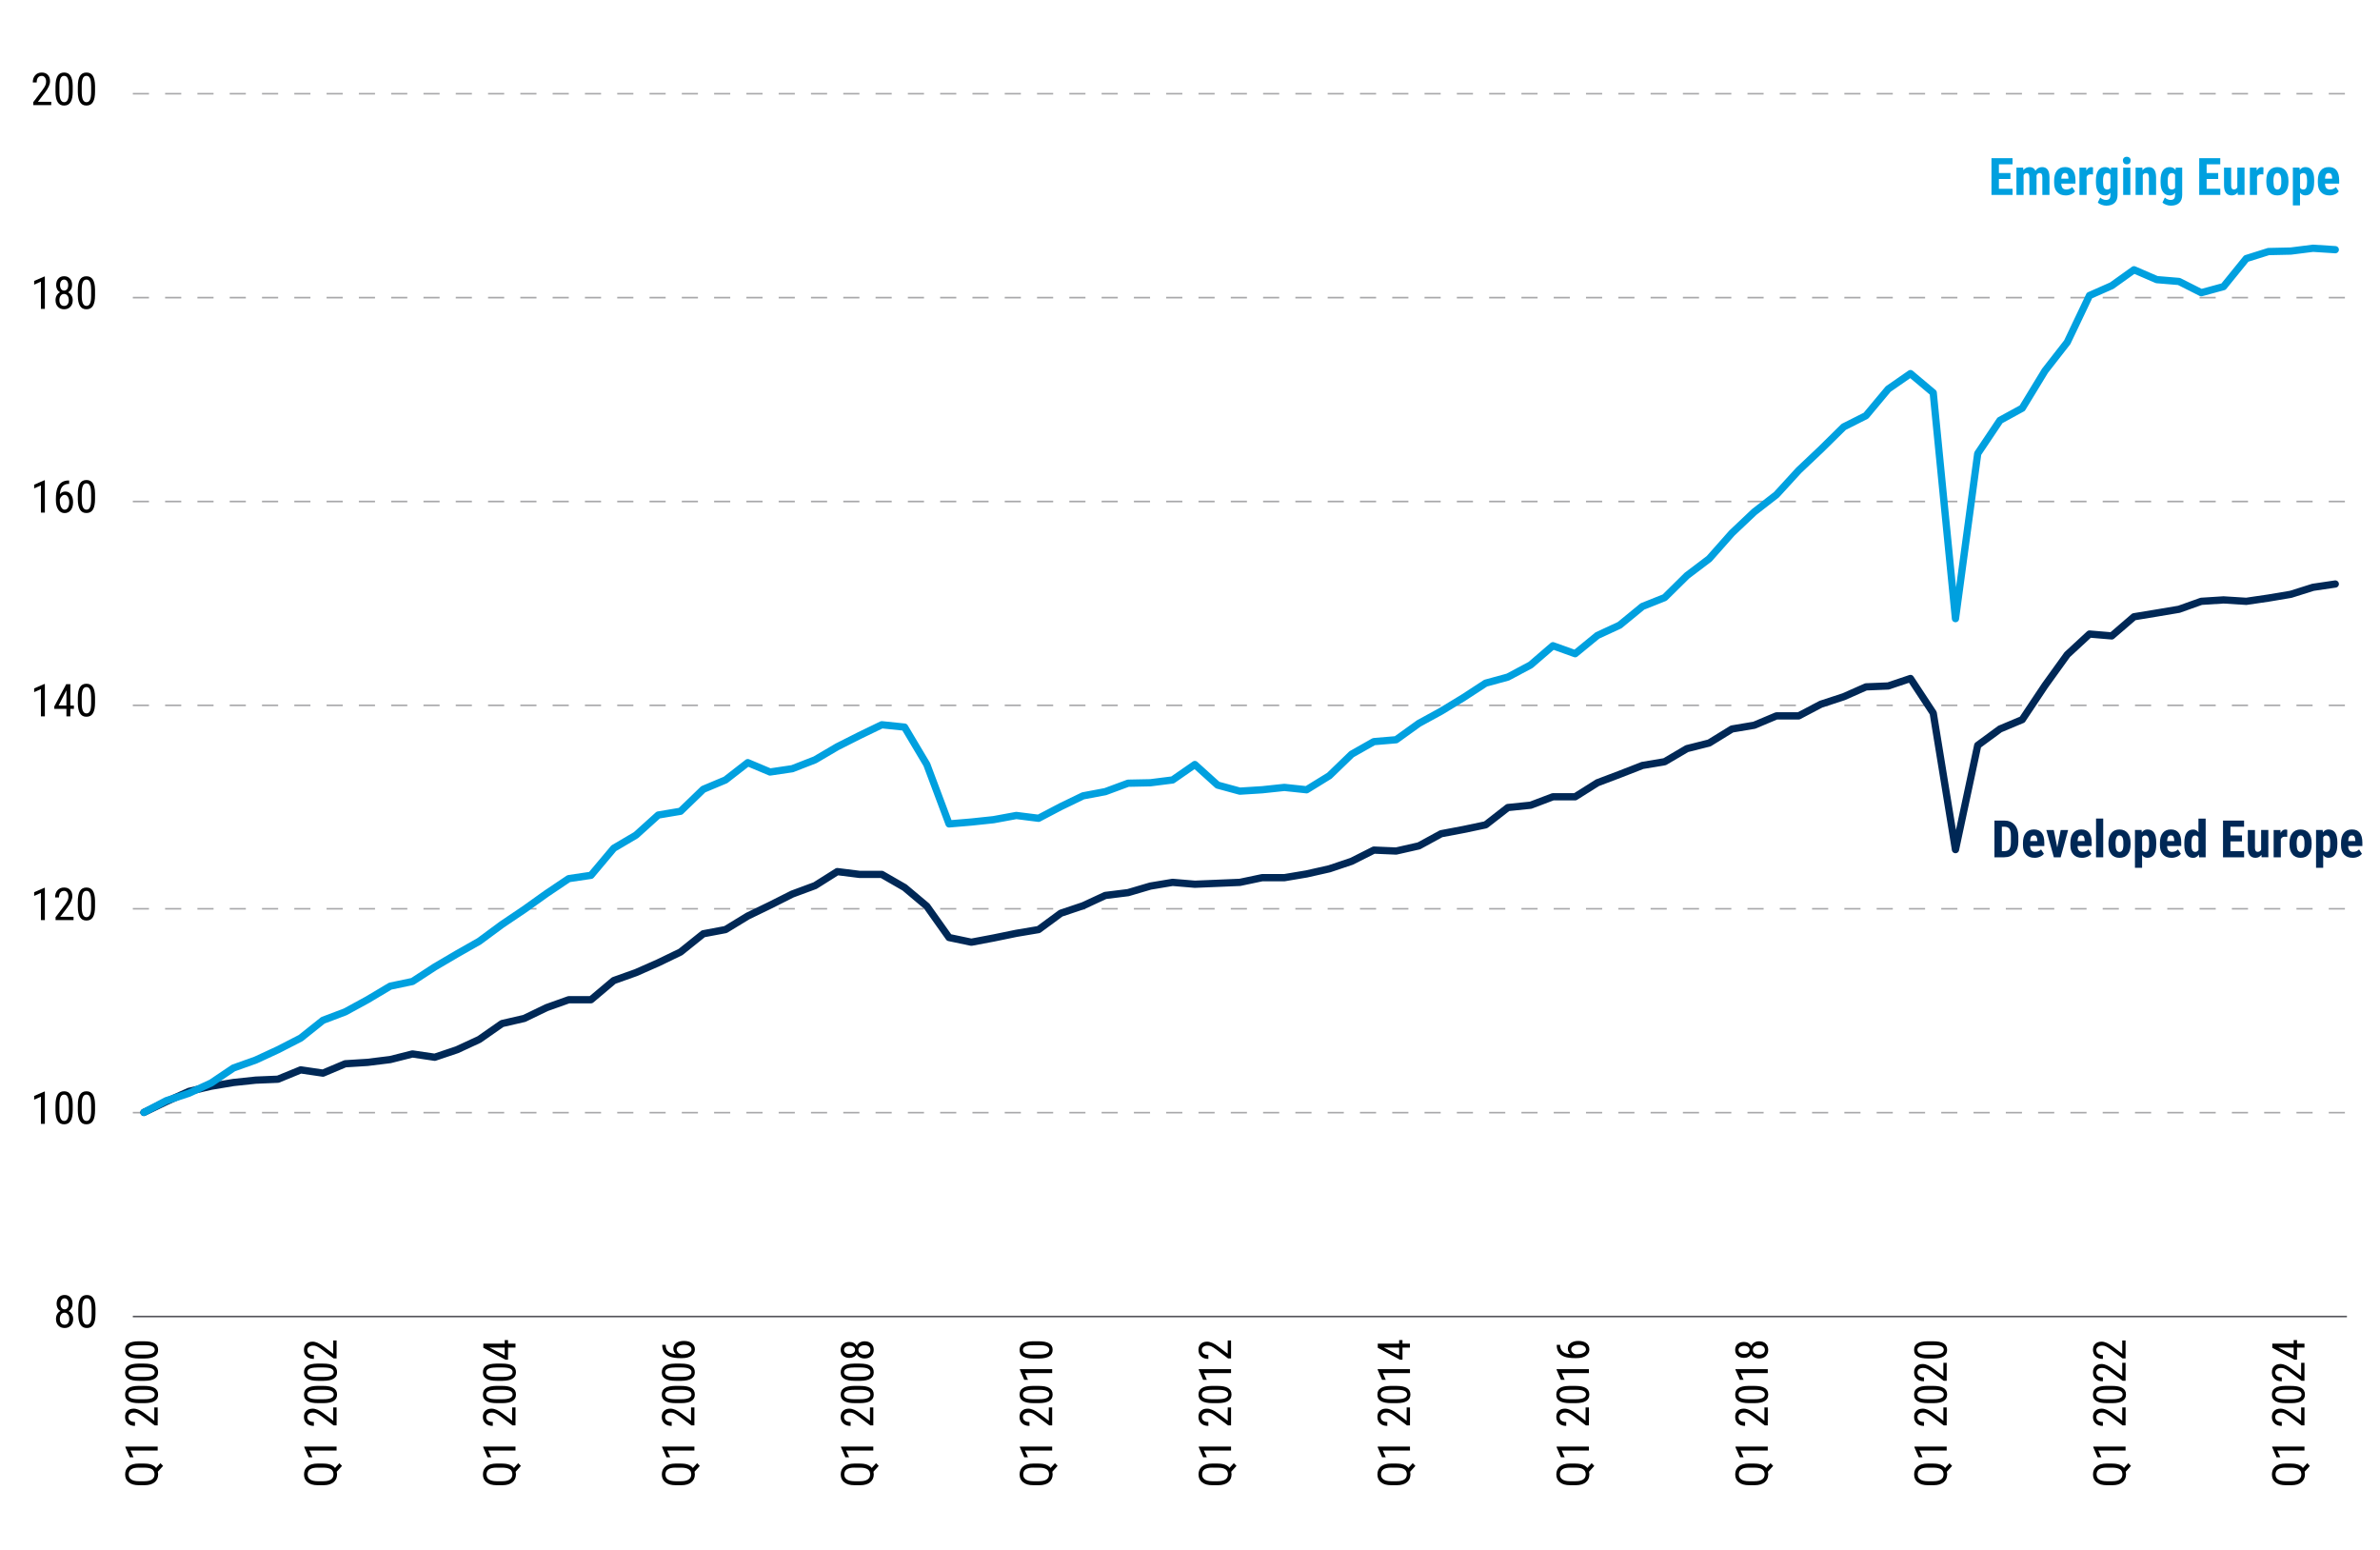 <?xml version="1.0" encoding="UTF-8"?>
<svg id="Layer_1" data-name="Layer 1" xmlns="http://www.w3.org/2000/svg" viewBox="0 0 737 480">
  <defs>
    <style>
      .cls-1 {
        fill: #00a0df;
      }

      .cls-2 {
        stroke: #00a0df;
      }

      .cls-2, .cls-3 {
        stroke-linecap: round;
        stroke-width: 2.25px;
      }

      .cls-2, .cls-3, .cls-4, .cls-5 {
        fill: none;
        stroke-linejoin: round;
      }

      .cls-3 {
        stroke: #002856;
      }

      .cls-4 {
        stroke: #a8a8aa;
        stroke-dasharray: 5 5;
      }

      .cls-4, .cls-5 {
        stroke-width: .5px;
      }

      .cls-6 {
        fill: #002856;
      }

      .cls-5 {
        stroke: #54555a;
      }
    </style>
  </defs>
  <g>
    <path class="cls-4" d="M41.13,344.51h685.63M41.13,281.39h685.63M41.13,218.4h685.63M41.13,155.28h685.63M41.13,92.15h685.63M41.13,29.02h685.63"/>
    <line class="cls-5" x1="41.13" y1="407.64" x2="726.76" y2="407.64"/>
    <polyline class="cls-3" points="44.57 344.44 51.46 341.11 58.51 337.93 65.4 336.33 72.29 335.18 79.18 334.45 86.07 334.16 93.12 331.27 100.01 332.28 106.9 329.38 113.79 328.95 120.84 328.08 127.73 326.34 134.62 327.36 141.51 325.04 148.4 321.85 155.45 316.93 162.34 315.34 169.23 312.01 176.12 309.55 183.01 309.55 190.06 303.61 196.95 301.15 203.84 298.11 210.73 294.78 217.78 289.13 224.67 287.83 231.56 283.63 238.45 280.3 245.34 276.83 252.39 274.22 259.28 269.88 266.17 270.74 273.06 270.74 280.11 274.8 287 280.59 293.89 290.29 300.78 291.74 307.67 290.44 314.72 288.99 321.61 287.83 328.5 282.76 335.39 280.45 342.28 277.26 349.33 276.39 356.22 274.36 363.11 273.21 370 273.79 377.05 273.5 383.94 273.21 390.83 271.76 397.72 271.76 404.61 270.6 411.66 269.01 418.55 266.69 425.44 263.22 432.33 263.51 439.38 261.91 446.27 258.15 453.16 256.85 460.05 255.4 466.94 250.04 473.99 249.32 480.88 246.71 487.77 246.71 494.66 242.37 501.55 239.76 508.6 237.01 515.49 235.85 522.38 231.8 529.27 230.06 536.32 225.72 543.21 224.56 550.1 221.66 556.99 221.66 563.88 218.04 570.93 215.73 577.82 212.68 584.71 212.4 591.6 210.08 598.65 220.79 605.54 263.07 612.43 230.78 619.32 225.72 626.21 222.82 633.26 212.25 640.15 202.69 647.04 196.32 653.93 196.9 660.82 190.97 667.87 189.81 674.76 188.65 681.65 186.19 688.54 185.75 695.59 186.19 702.48 185.18 709.37 184.02 716.26 181.85 723.15 180.83"/>
    <polyline class="cls-2" points="44.57 344.44 51.46 340.82 58.51 338.51 65.4 335.32 72.29 330.69 79.18 328.23 86.07 325.04 93.12 321.42 100.01 315.92 106.9 313.31 113.79 309.55 120.84 305.35 127.73 303.9 134.62 299.41 141.51 295.36 148.4 291.45 155.45 286.24 162.34 281.6 169.23 276.68 176.12 272.05 183.01 271.03 190.06 262.64 196.95 258.58 203.84 252.36 210.73 251.2 217.78 244.39 224.67 241.5 231.56 236.14 238.45 239.04 245.34 238.02 252.39 235.27 259.28 231.22 266.17 227.74 273.06 224.41 280.11 225.14 287 236.72 293.89 255.11 300.78 254.53 307.67 253.8 314.72 252.5 321.61 253.37 328.5 249.75 335.39 246.42 342.28 245.12 349.33 242.51 356.22 242.37 363.11 241.5 370 236.72 377.05 243.09 383.94 244.97 390.83 244.54 397.72 243.81 404.61 244.54 411.66 240.19 418.55 233.53 425.44 229.63 432.33 229.05 439.38 223.98 446.27 220.21 453.16 216.02 460.05 211.53 466.94 209.64 473.99 205.88 480.88 199.94 487.77 202.41 494.66 196.76 501.55 193.57 508.6 187.78 515.49 185.03 522.38 178.23 529.27 173.01 536.32 165.05 543.21 158.53 550.1 153.18 556.99 145.65 563.88 139.13 570.93 132.18 577.82 128.71 584.71 120.46 591.6 115.68 598.65 121.61 605.54 191.55 612.43 140.44 619.32 130.16 626.21 126.39 633.26 114.81 640.15 105.98 647.04 91.5 653.93 88.46 660.82 83.53 667.87 86.58 674.76 87.15 681.65 90.63 688.54 88.75 695.59 80.06 702.48 77.89 709.37 77.74 716.26 76.87 723.15 77.31"/>
    <g>
      <path d="M22.46,403.71c0,.5-.11.94-.33,1.33s-.52.69-.89.91c.44.23.79.55,1.04.98.25.43.38.91.38,1.45,0,.86-.24,1.54-.73,2.05-.49.51-1.13.77-1.93.77s-1.45-.26-1.93-.77c-.49-.51-.73-1.2-.73-2.05,0-.55.12-1.04.37-1.47.25-.43.59-.76,1.02-.97-.37-.22-.67-.52-.88-.91-.21-.38-.32-.83-.32-1.32,0-.84.23-1.5.68-2s1.05-.74,1.79-.74,1.33.24,1.79.73.68,1.16.68,2ZM21.44,408.35c0-.57-.13-1.03-.4-1.37-.27-.34-.62-.52-1.06-.52s-.8.17-1.06.52-.39.8-.39,1.37.13,1.02.38,1.34.61.48,1.08.48.82-.16,1.07-.48.38-.77.38-1.34ZM21.26,403.73c0-.51-.12-.92-.36-1.24s-.54-.48-.91-.48c-.39,0-.69.16-.92.47s-.34.73-.34,1.24.12.93.35,1.24.54.46.92.46.69-.16.92-.46.34-.72.34-1.23Z"/>
      <path d="M29.57,406.82c0,1.47-.21,2.56-.64,3.29-.43.73-1.1,1.09-2.02,1.09s-1.55-.35-1.99-1.05-.67-1.75-.68-3.14v-1.71c0-1.45.22-2.54.65-3.25s1.1-1.07,2.01-1.07,1.56.34,1.99,1.02.66,1.71.68,3.08v1.74ZM28.36,405.09c0-1.05-.12-1.83-.35-2.33-.23-.5-.6-.75-1.11-.75s-.86.25-1.09.73c-.23.49-.35,1.23-.36,2.22v2.05c0,1.05.12,1.84.36,2.36.24.53.61.79,1.11.79s.85-.25,1.09-.75.35-1.26.36-2.28v-2.06Z"/>
    </g>
    <g>
      <path d="M13.89,347.99h-1.22v-8.43l-2.09.94v-1.15l3.12-1.36h.19v10Z"/>
      <path d="M22.52,343.74c0,1.47-.21,2.56-.64,3.29-.43.73-1.1,1.09-2.02,1.09s-1.55-.35-1.99-1.05-.67-1.75-.68-3.14v-1.71c0-1.45.22-2.54.65-3.25s1.1-1.07,2.01-1.07,1.56.34,1.99,1.02.66,1.71.68,3.08v1.74ZM21.31,342.01c0-1.05-.12-1.83-.35-2.33-.23-.5-.6-.75-1.11-.75s-.86.25-1.09.73c-.23.49-.35,1.23-.36,2.22v2.05c0,1.05.12,1.84.36,2.36.24.53.61.79,1.11.79s.85-.25,1.09-.75.35-1.26.36-2.28v-2.06Z"/>
      <path d="M29.43,343.74c0,1.47-.21,2.56-.64,3.29-.43.73-1.1,1.09-2.02,1.09s-1.55-.35-1.99-1.05-.67-1.75-.68-3.14v-1.71c0-1.45.22-2.54.65-3.25s1.1-1.07,2.01-1.07,1.56.34,1.99,1.02.66,1.71.68,3.08v1.74ZM28.22,342.01c0-1.05-.12-1.83-.35-2.33-.23-.5-.6-.75-1.11-.75s-.86.25-1.09.73c-.23.49-.35,1.23-.36,2.22v2.05c0,1.05.12,1.84.36,2.36.24.53.61.79,1.11.79s.85-.25,1.09-.75.35-1.26.36-2.28v-2.06Z"/>
    </g>
    <g>
      <path d="M13.89,284.9h-1.22v-8.43l-2.09.94v-1.15l3.12-1.36h.19v10Z"/>
      <path d="M22.77,284.9h-5.56v-.91l2.84-3.76c.43-.58.73-1.05.89-1.42.17-.37.25-.76.25-1.18,0-.53-.12-.96-.37-1.29s-.57-.49-.97-.49c-.51,0-.9.17-1.17.52-.28.35-.41.85-.41,1.51h-1.21c0-.92.25-1.66.75-2.22s1.18-.85,2.04-.85c.79,0,1.42.24,1.87.73.46.48.68,1.13.68,1.94,0,.98-.51,2.15-1.54,3.49l-2.21,2.9h4.12v1.03Z"/>
      <path d="M29.43,280.65c0,1.47-.21,2.56-.64,3.29-.43.73-1.1,1.09-2.02,1.09s-1.55-.35-1.99-1.05-.67-1.75-.68-3.14v-1.71c0-1.45.22-2.54.65-3.25s1.1-1.07,2.01-1.07,1.56.34,1.99,1.02.66,1.71.68,3.08v1.74ZM28.22,278.92c0-1.05-.12-1.83-.35-2.33-.23-.5-.6-.75-1.11-.75s-.86.25-1.09.73c-.23.49-.35,1.23-.36,2.22v2.05c0,1.05.12,1.84.36,2.36.24.53.61.79,1.11.79s.85-.25,1.09-.75.35-1.26.36-2.28v-2.06Z"/>
    </g>
    <g>
      <path d="M13.89,221.8h-1.22v-8.43l-2.09.94v-1.15l3.12-1.36h.19v10Z"/>
      <path d="M21.78,218.46h1.11v1.03h-1.11v2.31h-1.21v-2.31h-3.76v-.75l3.7-6.9h1.27v6.61ZM18.15,218.46h2.42v-4.73l-2.42,4.73Z"/>
      <path d="M29.43,217.55c0,1.47-.21,2.56-.64,3.29-.43.73-1.1,1.09-2.02,1.09s-1.55-.35-1.99-1.05-.67-1.75-.68-3.14v-1.71c0-1.45.22-2.54.65-3.25s1.1-1.07,2.01-1.07,1.56.34,1.99,1.02.66,1.71.68,3.08v1.74ZM28.22,215.82c0-1.05-.12-1.83-.35-2.33-.23-.5-.6-.75-1.11-.75s-.86.25-1.09.73c-.23.49-.35,1.23-.36,2.22v2.05c0,1.05.12,1.84.36,2.36.24.53.61.79,1.11.79s.85-.25,1.09-.75.35-1.26.36-2.28v-2.06Z"/>
    </g>
    <g>
      <path d="M13.89,158.72h-1.22v-8.43l-2.09.94v-1.15l3.12-1.36h.19v10Z"/>
      <path d="M21.41,148.76v1.07h-.2c-.81.02-1.44.29-1.89.82-.46.53-.72,1.32-.79,2.38.44-.56,1.01-.83,1.7-.83.73,0,1.32.3,1.75.91.43.6.65,1.4.65,2.38,0,1.04-.24,1.87-.71,2.47s-1.12.91-1.92.91-1.46-.36-1.95-1.07-.74-1.67-.74-2.85v-.49c0-1.37.15-2.46.44-3.27s.73-1.41,1.31-1.81c.58-.39,1.29-.6,2.15-.61h.21ZM20.03,153.24c-.33,0-.63.12-.91.38s-.48.57-.6.96v.5c0,.81.14,1.46.43,1.97.28.51.63.76,1.05.76.45,0,.8-.21,1.06-.63.26-.42.38-.97.38-1.65s-.13-1.22-.38-1.65c-.26-.43-.6-.64-1.03-.64Z"/>
      <path d="M29.43,154.47c0,1.47-.21,2.56-.64,3.29-.43.73-1.1,1.09-2.02,1.09s-1.55-.35-1.99-1.05-.67-1.75-.68-3.14v-1.71c0-1.45.22-2.54.65-3.25s1.1-1.07,2.01-1.07,1.56.34,1.99,1.02.66,1.71.68,3.08v1.74ZM28.22,152.74c0-1.05-.12-1.83-.35-2.33-.23-.5-.6-.75-1.11-.75s-.86.25-1.09.73c-.23.49-.35,1.23-.36,2.22v2.05c0,1.05.12,1.84.36,2.36.24.53.61.79,1.11.79s.85-.25,1.09-.75.35-1.26.36-2.28v-2.06Z"/>
    </g>
    <g>
      <path d="M13.89,95.63h-1.22v-8.43l-2.09.94v-1.15l3.12-1.36h.19v10Z"/>
      <path d="M22.32,88.27c0,.5-.11.94-.33,1.33s-.52.69-.89.91c.44.23.79.55,1.04.98.25.43.38.91.38,1.45,0,.86-.24,1.54-.73,2.05-.49.51-1.13.77-1.93.77s-1.45-.26-1.93-.77c-.49-.51-.73-1.2-.73-2.05,0-.55.12-1.04.37-1.47.25-.43.59-.76,1.02-.97-.37-.22-.67-.52-.88-.91-.21-.38-.32-.83-.32-1.32,0-.84.23-1.5.68-2s1.05-.74,1.79-.74,1.33.24,1.79.73.68,1.16.68,2ZM21.3,92.91c0-.57-.13-1.03-.4-1.37-.27-.34-.62-.52-1.06-.52s-.8.17-1.06.52-.39.8-.39,1.37.13,1.02.38,1.34.61.48,1.08.48.82-.16,1.07-.48.38-.77.38-1.34ZM21.12,88.29c0-.51-.12-.92-.36-1.24s-.54-.48-.91-.48c-.39,0-.69.16-.92.47s-.34.73-.34,1.24.12.93.35,1.24.54.46.92.46.69-.16.92-.46.34-.72.34-1.23Z"/>
      <path d="M29.43,91.38c0,1.47-.21,2.56-.64,3.29-.43.73-1.1,1.09-2.02,1.09s-1.55-.35-1.99-1.05-.67-1.75-.68-3.14v-1.71c0-1.45.22-2.54.65-3.25s1.1-1.07,2.01-1.07,1.56.34,1.99,1.02.66,1.71.68,3.08v1.74ZM28.22,89.65c0-1.05-.12-1.83-.35-2.33-.23-.5-.6-.75-1.11-.75s-.86.25-1.09.73c-.23.49-.35,1.23-.36,2.22v2.05c0,1.05.12,1.84.36,2.36.24.53.61.79,1.11.79s.85-.25,1.09-.75.35-1.26.36-2.28v-2.06Z"/>
    </g>
    <g>
      <path d="M15.86,32.55h-5.56v-.91l2.84-3.76c.43-.58.73-1.05.89-1.42.17-.37.25-.76.25-1.18,0-.53-.12-.96-.37-1.29s-.57-.49-.97-.49c-.51,0-.9.17-1.17.52-.28.35-.41.85-.41,1.51h-1.21c0-.92.25-1.66.75-2.22s1.18-.85,2.04-.85c.79,0,1.42.24,1.87.73.46.48.68,1.13.68,1.94,0,.98-.51,2.15-1.54,3.49l-2.21,2.9h4.12v1.03Z"/>
      <path d="M22.52,28.3c0,1.47-.21,2.56-.64,3.29-.43.73-1.1,1.09-2.02,1.09s-1.55-.35-1.99-1.05-.67-1.75-.68-3.14v-1.71c0-1.45.22-2.54.65-3.25s1.1-1.07,2.01-1.07,1.56.34,1.99,1.02.66,1.71.68,3.08v1.74ZM21.31,26.57c0-1.05-.12-1.83-.35-2.33-.23-.5-.6-.75-1.11-.75s-.86.25-1.09.73c-.23.49-.35,1.23-.36,2.22v2.05c0,1.05.12,1.84.36,2.36.24.53.61.79,1.11.79s.85-.25,1.09-.75.35-1.26.36-2.28v-2.06Z"/>
      <path d="M29.43,28.3c0,1.47-.21,2.56-.64,3.29-.43.73-1.1,1.09-2.02,1.09s-1.55-.35-1.99-1.05-.67-1.75-.68-3.14v-1.71c0-1.45.22-2.54.65-3.25s1.1-1.07,2.01-1.07,1.56.34,1.99,1.02.66,1.71.68,3.08v1.74ZM28.22,26.57c0-1.05-.12-1.83-.35-2.33-.23-.5-.6-.75-1.11-.75s-.86.25-1.09.73c-.23.49-.35,1.23-.36,2.22v2.05c0,1.05.12,1.84.36,2.36.24.53.61.79,1.11.79s.85-.25,1.09-.75.35-1.26.36-2.28v-2.06Z"/>
    </g>
    <g>
      <path d="M44.72,453.18c.88,0,1.61.12,2.22.35.6.24,1.07.57,1.41,1l1.33-1.48.83.85-1.63,1.79c.06.29.09.57.09.83,0,1.03-.36,1.85-1.09,2.44-.73.59-1.75.9-3.07.91h-1.81c-1.34,0-2.38-.29-3.13-.88s-1.12-1.41-1.12-2.46.37-1.88,1.1-2.47,1.77-.88,3.11-.89h1.78ZM42.98,454.43c-1.05,0-1.84.17-2.35.52-.51.34-.77.87-.77,1.59s.26,1.2.78,1.56c.52.35,1.29.53,2.3.54h1.78c1.02,0,1.8-.18,2.33-.53.53-.35.8-.88.8-1.58s-.24-1.21-.72-1.55-1.23-.52-2.24-.54h-1.91Z"/>
      <path d="M48.83,447.92v1.22h-8.43l.94,2.09h-1.15l-1.36-3.12v-.19h10Z"/>
      <path d="M48.83,435.8v5.56h-.91l-3.76-2.84c-.58-.43-1.05-.73-1.43-.89-.37-.17-.76-.25-1.18-.25-.53,0-.96.12-1.29.37s-.49.57-.49.97c0,.51.17.9.52,1.17.35.28.85.41,1.51.41v1.21c-.92,0-1.66-.25-2.22-.75s-.85-1.18-.85-2.04c0-.79.24-1.42.73-1.87s1.13-.68,1.94-.68c.98,0,2.15.51,3.49,1.54l2.9,2.21v-4.12h1.03Z"/>
      <path d="M44.58,429.13c1.47,0,2.56.21,3.29.64s1.09,1.1,1.09,2.02-.35,1.55-1.05,1.99-1.75.67-3.14.68h-1.71c-1.45,0-2.54-.22-3.25-.65-.72-.43-1.07-1.1-1.07-2.01s.34-1.56,1.02-1.99c.68-.43,1.71-.66,3.08-.68h1.74ZM42.85,430.34c-1.05,0-1.83.12-2.33.35s-.75.6-.75,1.11.25.86.73,1.09,1.23.35,2.22.36h2.05c1.05,0,1.84-.12,2.36-.36s.79-.61.79-1.11-.25-.85-.75-1.09-1.26-.35-2.28-.36h-2.06Z"/>
      <path d="M44.58,422.22c1.47,0,2.56.21,3.29.64s1.09,1.1,1.09,2.02-.35,1.55-1.05,1.99-1.75.67-3.14.68h-1.71c-1.45,0-2.54-.22-3.25-.65-.72-.43-1.07-1.1-1.07-2.01s.34-1.56,1.02-1.99c.68-.43,1.71-.66,3.08-.68h1.74ZM42.85,423.43c-1.05,0-1.83.12-2.33.35s-.75.6-.75,1.11.25.86.73,1.09,1.23.35,2.22.36h2.05c1.05,0,1.84-.12,2.36-.36s.79-.61.79-1.11-.25-.85-.75-1.09-1.26-.35-2.28-.36h-2.06Z"/>
      <path d="M44.58,415.31c1.47,0,2.56.21,3.29.64s1.09,1.1,1.09,2.02-.35,1.55-1.05,1.99-1.75.67-3.14.68h-1.71c-1.45,0-2.54-.22-3.25-.65-.72-.43-1.07-1.1-1.07-2.01s.34-1.56,1.02-1.99c.68-.43,1.71-.66,3.08-.68h1.74ZM42.85,416.52c-1.05,0-1.83.12-2.33.35s-.75.6-.75,1.11.25.86.73,1.09,1.23.35,2.22.36h2.05c1.05,0,1.84-.12,2.36-.36s.79-.61.79-1.11-.25-.85-.75-1.09-1.26-.35-2.28-.36h-2.06Z"/>
    </g>
    <g>
      <path d="M100.12,453.18c.88,0,1.61.12,2.22.35.6.24,1.07.57,1.41,1l1.33-1.48.83.85-1.63,1.79c.06.29.09.57.09.83,0,1.03-.36,1.85-1.09,2.44-.73.59-1.75.9-3.07.91h-1.81c-1.34,0-2.38-.29-3.13-.88s-1.12-1.41-1.12-2.46.37-1.88,1.1-2.47,1.77-.88,3.11-.89h1.78ZM98.39,454.43c-1.05,0-1.84.17-2.35.52-.51.34-.77.87-.77,1.59s.26,1.2.78,1.56c.52.35,1.29.53,2.3.54h1.78c1.02,0,1.8-.18,2.33-.53.53-.35.8-.88.8-1.58s-.24-1.21-.72-1.55-1.23-.52-2.24-.54h-1.91Z"/>
      <path d="M104.23,447.92v1.22h-8.43l.94,2.09h-1.15l-1.36-3.12v-.19h10Z"/>
      <path d="M104.23,435.8v5.56h-.91l-3.76-2.84c-.58-.43-1.05-.73-1.43-.89-.37-.17-.76-.25-1.18-.25-.53,0-.96.12-1.29.37s-.49.57-.49.97c0,.51.17.9.52,1.17.35.28.85.41,1.51.41v1.21c-.92,0-1.66-.25-2.22-.75s-.85-1.18-.85-2.04c0-.79.24-1.42.73-1.87s1.13-.68,1.94-.68c.98,0,2.15.51,3.49,1.54l2.9,2.21v-4.12h1.03Z"/>
      <path d="M99.99,429.13c1.47,0,2.56.21,3.29.64s1.09,1.1,1.09,2.02-.35,1.55-1.05,1.99-1.75.67-3.14.68h-1.71c-1.45,0-2.54-.22-3.25-.65-.72-.43-1.07-1.1-1.07-2.01s.34-1.56,1.02-1.99c.68-.43,1.71-.66,3.08-.68h1.74ZM98.26,430.34c-1.05,0-1.83.12-2.33.35s-.75.6-.75,1.11.25.86.73,1.09,1.23.35,2.22.36h2.05c1.05,0,1.84-.12,2.36-.36s.79-.61.79-1.11-.25-.85-.75-1.09-1.26-.35-2.28-.36h-2.06Z"/>
      <path d="M99.99,422.22c1.47,0,2.56.21,3.29.64s1.09,1.1,1.09,2.02-.35,1.55-1.05,1.99-1.75.67-3.14.68h-1.71c-1.45,0-2.54-.22-3.25-.65-.72-.43-1.07-1.1-1.07-2.01s.34-1.56,1.02-1.99c.68-.43,1.71-.66,3.08-.68h1.74ZM98.26,423.43c-1.05,0-1.83.12-2.33.35s-.75.6-.75,1.11.25.86.73,1.09,1.23.35,2.22.36h2.05c1.05,0,1.84-.12,2.36-.36s.79-.61.79-1.11-.25-.85-.75-1.09-1.26-.35-2.28-.36h-2.06Z"/>
      <path d="M104.23,415.06v5.56h-.91l-3.76-2.84c-.58-.43-1.05-.73-1.43-.89-.37-.17-.76-.25-1.18-.25-.53,0-.96.12-1.29.37s-.49.57-.49.97c0,.51.17.9.52,1.17.35.28.85.41,1.51.41v1.21c-.92,0-1.66-.25-2.22-.75s-.85-1.18-.85-2.04c0-.79.24-1.42.73-1.87s1.13-.68,1.94-.68c.98,0,2.15.51,3.49,1.54l2.9,2.21v-4.12h1.03Z"/>
    </g>
    <g>
      <path d="M155.52,453.18c.88,0,1.61.12,2.22.35.6.24,1.07.57,1.41,1l1.33-1.48.83.85-1.63,1.79c.06.29.09.57.09.83,0,1.03-.36,1.85-1.09,2.44-.73.59-1.75.9-3.07.91h-1.81c-1.34,0-2.38-.29-3.13-.88s-1.12-1.41-1.12-2.46.37-1.88,1.1-2.47,1.77-.88,3.11-.89h1.78ZM153.79,454.43c-1.05,0-1.84.17-2.35.52-.51.34-.77.87-.77,1.59s.26,1.2.78,1.56c.52.35,1.29.53,2.3.54h1.78c1.02,0,1.8-.18,2.33-.53.53-.35.8-.88.8-1.58s-.24-1.21-.72-1.55-1.23-.52-2.24-.54h-1.91Z"/>
      <path d="M159.63,447.92v1.22h-8.43l.94,2.09h-1.15l-1.36-3.12v-.19h10Z"/>
      <path d="M159.63,435.8v5.56h-.91l-3.76-2.84c-.58-.43-1.05-.73-1.43-.89-.37-.17-.76-.25-1.18-.25-.53,0-.96.12-1.29.37s-.49.57-.49.97c0,.51.17.9.52,1.17.35.28.85.41,1.51.41v1.21c-.92,0-1.66-.25-2.22-.75s-.85-1.18-.85-2.04c0-.79.24-1.42.73-1.87s1.13-.68,1.94-.68c.98,0,2.15.51,3.49,1.54l2.9,2.21v-4.12h1.03Z"/>
      <path d="M155.39,429.13c1.47,0,2.56.21,3.29.64s1.09,1.1,1.09,2.02-.35,1.55-1.05,1.99-1.75.67-3.14.68h-1.71c-1.45,0-2.54-.22-3.25-.65-.72-.43-1.07-1.1-1.07-2.01s.34-1.56,1.02-1.99c.68-.43,1.71-.66,3.08-.68h1.74ZM153.66,430.34c-1.05,0-1.83.12-2.33.35s-.75.6-.75,1.11.25.86.73,1.09,1.23.35,2.22.36h2.05c1.05,0,1.84-.12,2.36-.36s.79-.61.79-1.11-.25-.85-.75-1.09-1.26-.35-2.28-.36h-2.06Z"/>
      <path d="M155.39,422.22c1.47,0,2.56.21,3.29.64s1.09,1.1,1.09,2.02-.35,1.55-1.05,1.99-1.75.67-3.14.68h-1.71c-1.45,0-2.54-.22-3.25-.65-.72-.43-1.07-1.1-1.07-2.01s.34-1.56,1.02-1.99c.68-.43,1.71-.66,3.08-.68h1.74ZM153.66,423.43c-1.05,0-1.83.12-2.33.35s-.75.6-.75,1.11.25.86.73,1.09,1.23.35,2.22.36h2.05c1.05,0,1.84-.12,2.36-.36s.79-.61.79-1.11-.25-.85-.75-1.09-1.26-.35-2.28-.36h-2.06Z"/>
      <path d="M156.29,416.05v-1.11h1.03v1.11h2.31v1.21h-2.31v3.76h-.75l-6.9-3.7v-1.27h6.61ZM156.29,419.68v-2.42h-4.73l4.73,2.42Z"/>
    </g>
    <g>
      <path d="M210.92,453.18c.88,0,1.61.12,2.22.35.6.24,1.07.57,1.41,1l1.33-1.48.83.85-1.63,1.79c.06.29.09.57.09.83,0,1.03-.36,1.85-1.09,2.44-.73.59-1.75.9-3.07.91h-1.81c-1.34,0-2.38-.29-3.13-.88s-1.12-1.41-1.12-2.46.37-1.88,1.1-2.47,1.77-.88,3.11-.89h1.78ZM209.18,454.43c-1.05,0-1.84.17-2.35.52-.51.34-.77.87-.77,1.59s.26,1.2.78,1.56c.52.35,1.29.53,2.3.54h1.78c1.02,0,1.8-.18,2.33-.53.53-.35.8-.88.8-1.58s-.24-1.21-.72-1.55-1.23-.52-2.24-.54h-1.91Z"/>
      <path d="M215.03,447.92v1.22h-8.43l.94,2.09h-1.15l-1.36-3.12v-.19h10Z"/>
      <path d="M215.03,435.8v5.56h-.91l-3.76-2.84c-.58-.43-1.05-.73-1.43-.89-.37-.17-.76-.25-1.18-.25-.53,0-.96.12-1.29.37s-.49.57-.49.97c0,.51.17.9.52,1.17.35.28.85.41,1.51.41v1.21c-.92,0-1.66-.25-2.22-.75s-.85-1.18-.85-2.04c0-.79.24-1.42.73-1.87s1.13-.68,1.94-.68c.98,0,2.15.51,3.49,1.54l2.9,2.21v-4.12h1.03Z"/>
      <path d="M210.78,429.13c1.47,0,2.56.21,3.29.64s1.09,1.1,1.09,2.02-.35,1.55-1.05,1.99-1.75.67-3.14.68h-1.71c-1.45,0-2.54-.22-3.25-.65-.72-.43-1.07-1.1-1.07-2.01s.34-1.56,1.02-1.99c.68-.43,1.71-.66,3.08-.68h1.74ZM209.05,430.34c-1.05,0-1.83.12-2.33.35s-.75.6-.75,1.11.25.86.73,1.09,1.23.35,2.22.36h2.05c1.05,0,1.84-.12,2.36-.36s.79-.61.79-1.11-.25-.85-.75-1.09-1.26-.35-2.28-.36h-2.06Z"/>
      <path d="M210.78,422.22c1.47,0,2.56.21,3.29.64s1.09,1.1,1.09,2.02-.35,1.55-1.05,1.99-1.75.67-3.14.68h-1.71c-1.45,0-2.54-.22-3.25-.65-.72-.43-1.07-1.1-1.07-2.01s.34-1.56,1.02-1.99c.68-.43,1.71-.66,3.08-.68h1.74ZM209.05,423.43c-1.05,0-1.83.12-2.33.35s-.75.6-.75,1.11.25.86.73,1.09,1.23.35,2.22.36h2.05c1.05,0,1.84-.12,2.36-.36s.79-.61.79-1.11-.25-.85-.75-1.09-1.26-.35-2.28-.36h-2.06Z"/>
      <path d="M205.07,416.42h1.07v.2c.02.81.29,1.44.82,1.89s1.32.72,2.38.79c-.56-.44-.83-1.01-.83-1.7,0-.73.3-1.32.91-1.75.6-.43,1.4-.65,2.38-.65,1.04,0,1.87.24,2.47.71.61.48.91,1.12.91,1.92s-.36,1.46-1.07,1.95-1.67.74-2.85.74h-.49c-1.37,0-2.46-.15-3.27-.44s-1.41-.73-1.81-1.31c-.39-.58-.6-1.29-.61-2.15v-.21ZM209.55,417.81c0,.33.13.63.38.91s.57.48.96.6h.5c.81,0,1.46-.14,1.97-.43.51-.29.76-.63.76-1.05,0-.45-.21-.8-.63-1.06s-.97-.38-1.65-.38-1.22.13-1.65.38-.64.6-.64,1.03Z"/>
    </g>
    <g>
      <path d="M266.32,453.18c.88,0,1.61.12,2.22.35.6.24,1.07.57,1.41,1l1.33-1.48.83.85-1.63,1.79c.06.29.09.57.09.83,0,1.03-.36,1.85-1.09,2.44-.73.59-1.75.9-3.07.91h-1.81c-1.34,0-2.38-.29-3.13-.88s-1.12-1.41-1.12-2.46.37-1.88,1.1-2.47,1.77-.88,3.11-.89h1.78ZM264.58,454.43c-1.05,0-1.84.17-2.35.52-.51.34-.77.87-.77,1.59s.26,1.2.78,1.56c.52.35,1.29.53,2.3.54h1.78c1.02,0,1.8-.18,2.33-.53.53-.35.8-.88.8-1.58s-.24-1.21-.72-1.55-1.23-.52-2.24-.54h-1.91Z"/>
      <path d="M270.43,447.92v1.22h-8.43l.94,2.09h-1.15l-1.36-3.12v-.19h10Z"/>
      <path d="M270.43,435.8v5.56h-.91l-3.76-2.84c-.58-.43-1.05-.73-1.43-.89-.37-.17-.76-.25-1.18-.25-.53,0-.96.12-1.29.37s-.49.57-.49.97c0,.51.17.9.52,1.17.35.28.85.41,1.51.41v1.21c-.92,0-1.66-.25-2.22-.75s-.85-1.18-.85-2.04c0-.79.24-1.42.73-1.87s1.13-.68,1.94-.68c.98,0,2.15.51,3.49,1.54l2.9,2.21v-4.12h1.03Z"/>
      <path d="M266.18,429.13c1.47,0,2.56.21,3.29.64s1.09,1.1,1.09,2.02-.35,1.55-1.05,1.99-1.75.67-3.14.68h-1.71c-1.45,0-2.54-.22-3.25-.65-.72-.43-1.07-1.1-1.07-2.01s.34-1.56,1.02-1.99c.68-.43,1.71-.66,3.08-.68h1.74ZM264.45,430.34c-1.05,0-1.83.12-2.33.35s-.75.6-.75,1.11.25.86.73,1.09,1.23.35,2.22.36h2.05c1.05,0,1.84-.12,2.36-.36s.79-.61.79-1.11-.25-.85-.75-1.09-1.26-.35-2.28-.36h-2.06Z"/>
      <path d="M266.18,422.22c1.47,0,2.56.21,3.29.64s1.09,1.1,1.09,2.02-.35,1.55-1.05,1.99-1.75.67-3.14.68h-1.71c-1.45,0-2.54-.22-3.25-.65-.72-.43-1.07-1.1-1.07-2.01s.34-1.56,1.02-1.99c.68-.43,1.71-.66,3.08-.68h1.74ZM264.45,423.43c-1.05,0-1.83.12-2.33.35s-.75.6-.75,1.11.25.86.73,1.09,1.23.35,2.22.36h2.05c1.05,0,1.84-.12,2.36-.36s.79-.61.79-1.11-.25-.85-.75-1.09-1.26-.35-2.28-.36h-2.06Z"/>
      <path d="M263.07,415.51c.5,0,.94.11,1.33.33.39.22.69.52.91.89.23-.44.55-.79.98-1.04s.91-.38,1.45-.38c.86,0,1.54.24,2.05.73.51.48.77,1.13.77,1.93s-.26,1.45-.77,1.93c-.51.49-1.2.73-2.05.73-.55,0-1.04-.12-1.47-.37-.43-.25-.76-.59-.97-1.01-.22.37-.52.67-.91.88s-.83.32-1.32.32c-.84,0-1.5-.23-2-.68-.49-.45-.74-1.05-.74-1.79s.24-1.33.73-1.79c.49-.45,1.16-.68,2-.68ZM263.09,416.71c-.51,0-.92.12-1.24.36s-.48.54-.48.91c0,.39.16.7.47.92s.73.34,1.24.34.93-.12,1.24-.35.46-.54.46-.92-.15-.7-.46-.92-.72-.34-1.23-.34ZM267.71,416.53c-.57,0-1.03.13-1.37.4s-.52.62-.52,1.06.17.8.52,1.06c.35.26.8.39,1.37.39s1.02-.13,1.34-.38c.32-.25.48-.61.48-1.08s-.16-.82-.48-1.07-.77-.38-1.34-.38Z"/>
    </g>
    <g>
      <path d="M321.71,453.18c.88,0,1.61.12,2.22.35.6.24,1.07.57,1.41,1l1.33-1.48.83.85-1.63,1.79c.06.29.09.57.09.83,0,1.03-.36,1.85-1.09,2.44-.73.59-1.75.9-3.07.91h-1.81c-1.34,0-2.38-.29-3.13-.88s-1.12-1.41-1.12-2.46.37-1.88,1.1-2.47,1.77-.88,3.11-.89h1.78ZM319.98,454.43c-1.05,0-1.84.17-2.35.52-.51.34-.77.87-.77,1.59s.26,1.2.78,1.56c.52.35,1.29.53,2.3.54h1.78c1.02,0,1.8-.18,2.33-.53.53-.35.8-.88.8-1.58s-.24-1.21-.72-1.55-1.23-.52-2.24-.54h-1.91Z"/>
      <path d="M325.82,447.92v1.22h-8.43l.94,2.09h-1.15l-1.36-3.12v-.19h10Z"/>
      <path d="M325.82,435.8v5.56h-.91l-3.76-2.84c-.58-.43-1.05-.73-1.43-.89-.37-.17-.76-.25-1.18-.25-.53,0-.96.12-1.29.37s-.49.57-.49.97c0,.51.17.9.52,1.17.35.28.85.41,1.51.41v1.21c-.92,0-1.66-.25-2.22-.75s-.85-1.18-.85-2.04c0-.79.24-1.42.73-1.87s1.13-.68,1.94-.68c.98,0,2.15.51,3.49,1.54l2.9,2.21v-4.12h1.03Z"/>
      <path d="M321.58,429.13c1.47,0,2.56.21,3.29.64s1.09,1.1,1.09,2.02-.35,1.55-1.05,1.99-1.75.67-3.14.68h-1.71c-1.45,0-2.54-.22-3.25-.65-.72-.43-1.07-1.1-1.07-2.01s.34-1.56,1.02-1.99c.68-.43,1.71-.66,3.08-.68h1.74ZM319.85,430.34c-1.05,0-1.83.12-2.33.35s-.75.6-.75,1.11.25.86.73,1.09,1.23.35,2.22.36h2.05c1.05,0,1.84-.12,2.36-.36s.79-.61.79-1.11-.25-.85-.75-1.09-1.26-.35-2.28-.36h-2.06Z"/>
      <path d="M325.82,423.94v1.22h-8.43l.94,2.09h-1.15l-1.36-3.12v-.19h10Z"/>
      <path d="M321.58,415.31c1.47,0,2.56.21,3.29.64s1.09,1.1,1.09,2.02-.35,1.55-1.05,1.99-1.75.67-3.14.68h-1.71c-1.45,0-2.54-.22-3.25-.65-.72-.43-1.07-1.1-1.07-2.01s.34-1.56,1.02-1.99c.68-.43,1.71-.66,3.08-.68h1.74ZM319.85,416.52c-1.05,0-1.83.12-2.33.35s-.75.6-.75,1.11.25.86.73,1.09,1.23.35,2.22.36h2.05c1.05,0,1.84-.12,2.36-.36s.79-.61.79-1.11-.25-.85-.75-1.09-1.26-.35-2.28-.36h-2.06Z"/>
    </g>
    <g>
      <path d="M377.11,453.18c.88,0,1.61.12,2.22.35.6.24,1.08.57,1.41,1l1.33-1.48.83.85-1.63,1.79c.06.29.09.57.09.83,0,1.03-.36,1.85-1.09,2.44-.73.59-1.75.9-3.07.91h-1.81c-1.34,0-2.38-.29-3.13-.88-.75-.59-1.12-1.41-1.12-2.46s.37-1.88,1.1-2.47c.73-.58,1.77-.88,3.11-.89h1.78ZM375.37,454.43c-1.05,0-1.83.17-2.35.52-.51.34-.77.87-.77,1.59s.26,1.2.78,1.56c.52.35,1.29.53,2.3.54h1.78c1.02,0,1.8-.18,2.33-.53.53-.35.8-.88.8-1.58s-.24-1.21-.72-1.55-1.23-.52-2.24-.54h-1.91Z"/>
      <path d="M381.21,447.92v1.22h-8.43l.94,2.09h-1.15l-1.36-3.12v-.19h10Z"/>
      <path d="M381.21,435.8v5.56h-.91l-3.76-2.84c-.58-.43-1.05-.73-1.42-.89-.37-.17-.76-.25-1.18-.25-.53,0-.96.12-1.29.37s-.49.57-.49.97c0,.51.17.9.52,1.17.35.28.85.41,1.51.41v1.21c-.92,0-1.66-.25-2.22-.75s-.85-1.18-.85-2.04c0-.79.24-1.42.73-1.87.48-.46,1.13-.68,1.94-.68.98,0,2.15.51,3.49,1.54l2.9,2.21v-4.12h1.03Z"/>
      <path d="M376.97,429.13c1.47,0,2.56.21,3.29.64.73.43,1.09,1.1,1.09,2.02s-.35,1.55-1.05,1.99-1.75.67-3.14.68h-1.71c-1.45,0-2.54-.22-3.25-.65-.72-.43-1.07-1.1-1.07-2.01s.34-1.56,1.02-1.99c.68-.43,1.71-.66,3.08-.68h1.74ZM375.24,430.34c-1.05,0-1.83.12-2.33.35-.5.23-.75.6-.75,1.11s.25.86.73,1.09c.49.23,1.23.35,2.22.36h2.05c1.05,0,1.84-.12,2.36-.36.53-.24.79-.61.79-1.11s-.25-.85-.75-1.09-1.26-.35-2.28-.36h-2.06Z"/>
      <path d="M381.21,423.94v1.22h-8.43l.94,2.09h-1.15l-1.36-3.12v-.19h10Z"/>
      <path d="M381.21,415.06v5.56h-.91l-3.76-2.84c-.58-.43-1.05-.73-1.42-.89-.37-.17-.76-.25-1.18-.25-.53,0-.96.12-1.29.37s-.49.57-.49.97c0,.51.17.9.52,1.17.35.28.85.41,1.51.41v1.21c-.92,0-1.66-.25-2.22-.75s-.85-1.18-.85-2.04c0-.79.24-1.42.73-1.87.48-.46,1.13-.68,1.94-.68.98,0,2.15.51,3.49,1.54l2.9,2.21v-4.12h1.03Z"/>
    </g>
    <g>
      <path d="M432.51,453.18c.88,0,1.61.12,2.22.35.6.24,1.08.57,1.41,1l1.33-1.48.83.85-1.63,1.79c.06.29.09.57.09.83,0,1.03-.36,1.85-1.09,2.44-.73.59-1.75.9-3.07.91h-1.81c-1.34,0-2.38-.29-3.13-.88-.75-.59-1.12-1.41-1.12-2.46s.37-1.88,1.1-2.47c.73-.58,1.77-.88,3.11-.89h1.78ZM430.77,454.43c-1.05,0-1.83.17-2.35.52-.51.34-.77.87-.77,1.59s.26,1.2.78,1.56c.52.35,1.29.53,2.3.54h1.78c1.02,0,1.8-.18,2.33-.53.53-.35.8-.88.8-1.58s-.24-1.21-.72-1.55-1.23-.52-2.24-.54h-1.91Z"/>
      <path d="M436.62,447.92v1.22h-8.43l.94,2.09h-1.15l-1.36-3.12v-.19h10Z"/>
      <path d="M436.62,435.8v5.56h-.91l-3.76-2.84c-.58-.43-1.05-.73-1.42-.89-.37-.17-.76-.25-1.18-.25-.53,0-.96.12-1.29.37s-.49.57-.49.97c0,.51.17.9.52,1.17.35.28.85.41,1.51.41v1.21c-.92,0-1.66-.25-2.22-.75s-.85-1.18-.85-2.04c0-.79.24-1.42.73-1.87.48-.46,1.13-.68,1.94-.68.98,0,2.15.51,3.49,1.54l2.9,2.21v-4.12h1.03Z"/>
      <path d="M432.37,429.13c1.47,0,2.56.21,3.29.64.73.43,1.09,1.1,1.09,2.02s-.35,1.55-1.05,1.99-1.75.67-3.14.68h-1.71c-1.45,0-2.54-.22-3.25-.65-.72-.43-1.07-1.1-1.07-2.01s.34-1.56,1.02-1.99c.68-.43,1.71-.66,3.08-.68h1.74ZM430.64,430.34c-1.05,0-1.83.12-2.33.35-.5.23-.75.6-.75,1.11s.25.86.73,1.09c.49.23,1.23.35,2.22.36h2.05c1.05,0,1.84-.12,2.36-.36.53-.24.79-.61.79-1.11s-.25-.85-.75-1.09-1.26-.35-2.28-.36h-2.06Z"/>
      <path d="M436.62,423.94v1.22h-8.43l.94,2.09h-1.15l-1.36-3.12v-.19h10Z"/>
      <path d="M433.27,416.05v-1.11h1.03v1.11h2.31v1.21h-2.31v3.76h-.75l-6.9-3.7v-1.27h6.61ZM433.27,419.68v-2.42h-4.73l4.73,2.42Z"/>
    </g>
    <g>
      <path d="M487.91,453.18c.88,0,1.61.12,2.22.35.6.24,1.08.57,1.41,1l1.33-1.48.83.85-1.63,1.79c.06.29.09.57.09.83,0,1.03-.36,1.85-1.09,2.44-.73.59-1.75.9-3.07.91h-1.81c-1.34,0-2.38-.29-3.13-.88-.75-.59-1.12-1.41-1.12-2.46s.37-1.88,1.1-2.47c.73-.58,1.77-.88,3.11-.89h1.78ZM486.17,454.43c-1.05,0-1.83.17-2.35.52-.51.34-.77.87-.77,1.59s.26,1.2.78,1.56c.52.35,1.29.53,2.3.54h1.78c1.02,0,1.8-.18,2.33-.53.53-.35.8-.88.8-1.58s-.24-1.21-.72-1.55-1.23-.52-2.24-.54h-1.91Z"/>
      <path d="M492.02,447.92v1.22h-8.43l.94,2.09h-1.15l-1.36-3.12v-.19h10Z"/>
      <path d="M492.02,435.8v5.56h-.91l-3.76-2.84c-.58-.43-1.05-.73-1.42-.89-.37-.17-.76-.25-1.18-.25-.53,0-.96.12-1.29.37s-.49.57-.49.97c0,.51.17.9.52,1.17.35.28.85.41,1.51.41v1.21c-.92,0-1.66-.25-2.22-.75s-.85-1.18-.85-2.04c0-.79.24-1.42.73-1.87.48-.46,1.13-.68,1.94-.68.98,0,2.15.51,3.49,1.54l2.9,2.21v-4.12h1.03Z"/>
      <path d="M487.77,429.13c1.47,0,2.56.21,3.29.64.73.43,1.09,1.1,1.09,2.02s-.35,1.55-1.05,1.99-1.75.67-3.14.68h-1.71c-1.45,0-2.54-.22-3.25-.65-.72-.43-1.07-1.1-1.07-2.01s.34-1.56,1.02-1.99c.68-.43,1.71-.66,3.08-.68h1.74ZM486.04,430.34c-1.05,0-1.83.12-2.33.35-.5.23-.75.6-.75,1.11s.25.86.73,1.09c.49.23,1.23.35,2.22.36h2.05c1.05,0,1.84-.12,2.36-.36.53-.24.79-.61.79-1.11s-.25-.85-.75-1.09-1.26-.35-2.28-.36h-2.06Z"/>
      <path d="M492.02,423.94v1.22h-8.43l.94,2.09h-1.15l-1.36-3.12v-.19h10Z"/>
      <path d="M482.06,416.42h1.07v.2c.02.81.29,1.44.82,1.89.53.46,1.32.72,2.38.79-.56-.44-.83-1.01-.83-1.7,0-.73.3-1.32.91-1.75.6-.43,1.4-.65,2.38-.65,1.04,0,1.87.24,2.47.71.61.48.91,1.12.91,1.92s-.36,1.46-1.07,1.95-1.67.74-2.85.74h-.49c-1.37,0-2.46-.15-3.27-.44s-1.41-.73-1.81-1.31c-.39-.58-.6-1.29-.61-2.15v-.21ZM486.54,417.81c0,.33.12.63.38.91s.57.48.96.6h.5c.81,0,1.46-.14,1.97-.43.51-.29.76-.63.76-1.05,0-.45-.21-.8-.63-1.06-.42-.25-.97-.38-1.65-.38s-1.22.13-1.65.38c-.43.25-.64.6-.64,1.03Z"/>
    </g>
    <g>
      <path d="M543.3,453.18c.88,0,1.61.12,2.22.35.6.24,1.08.57,1.41,1l1.33-1.48.83.85-1.63,1.79c.06.29.09.57.09.83,0,1.03-.36,1.85-1.09,2.44-.73.59-1.75.9-3.07.91h-1.81c-1.34,0-2.38-.29-3.13-.88-.75-.59-1.12-1.41-1.12-2.46s.37-1.88,1.1-2.47c.73-.58,1.77-.88,3.11-.89h1.78ZM541.57,454.43c-1.05,0-1.83.17-2.35.52-.51.34-.77.87-.77,1.59s.26,1.2.78,1.56c.52.35,1.29.53,2.3.54h1.78c1.02,0,1.8-.18,2.33-.53.53-.35.8-.88.8-1.58s-.24-1.21-.72-1.55-1.23-.52-2.24-.54h-1.91Z"/>
      <path d="M547.41,447.92v1.22h-8.43l.94,2.09h-1.15l-1.36-3.12v-.19h10Z"/>
      <path d="M547.41,435.8v5.56h-.91l-3.76-2.84c-.58-.43-1.05-.73-1.42-.89-.37-.17-.76-.25-1.18-.25-.53,0-.96.12-1.29.37s-.49.57-.49.97c0,.51.17.9.52,1.17.35.28.85.41,1.51.41v1.21c-.92,0-1.66-.25-2.22-.75s-.85-1.18-.85-2.04c0-.79.24-1.42.73-1.87.48-.46,1.13-.68,1.94-.68.98,0,2.15.51,3.49,1.54l2.9,2.21v-4.12h1.03Z"/>
      <path d="M543.17,429.13c1.47,0,2.56.21,3.29.64.73.43,1.09,1.1,1.09,2.02s-.35,1.55-1.05,1.99-1.75.67-3.14.68h-1.71c-1.45,0-2.54-.22-3.25-.65-.72-.43-1.07-1.1-1.07-2.01s.34-1.56,1.02-1.99c.68-.43,1.71-.66,3.08-.68h1.74ZM541.44,430.34c-1.05,0-1.83.12-2.33.35-.5.23-.75.6-.75,1.11s.25.86.73,1.09c.49.23,1.23.35,2.22.36h2.05c1.05,0,1.84-.12,2.36-.36.53-.24.79-.61.79-1.11s-.25-.85-.75-1.09-1.26-.35-2.28-.36h-2.06Z"/>
      <path d="M547.41,423.94v1.22h-8.43l.94,2.09h-1.15l-1.36-3.12v-.19h10Z"/>
      <path d="M540.06,415.51c.5,0,.94.11,1.33.33.39.22.69.52.91.89.23-.44.55-.79.98-1.04.43-.25.91-.38,1.45-.38.86,0,1.54.24,2.05.73.51.48.77,1.13.77,1.93s-.26,1.45-.77,1.93c-.51.49-1.2.73-2.05.73-.55,0-1.04-.12-1.47-.37-.43-.25-.76-.59-.97-1.01-.22.37-.52.67-.91.88-.38.21-.83.32-1.32.32-.84,0-1.5-.23-2-.68-.49-.45-.74-1.05-.74-1.79s.24-1.33.73-1.79c.49-.45,1.16-.68,2-.68ZM540.08,416.71c-.51,0-.92.12-1.24.36s-.48.54-.48.91c0,.39.16.7.47.92s.73.34,1.24.34.93-.12,1.24-.35.46-.54.46-.92-.16-.7-.46-.92-.72-.34-1.23-.34ZM544.7,416.53c-.57,0-1.03.13-1.37.4-.34.27-.52.62-.52,1.06s.17.8.52,1.06c.35.26.8.39,1.37.39s1.02-.13,1.34-.38c.32-.25.48-.61.48-1.08s-.16-.82-.48-1.07-.77-.38-1.34-.38Z"/>
    </g>
    <g>
      <path d="M598.71,453.18c.88,0,1.61.12,2.22.35.6.24,1.08.57,1.41,1l1.33-1.48.83.85-1.63,1.79c.06.29.09.57.09.83,0,1.03-.36,1.85-1.09,2.44-.73.59-1.75.9-3.07.91h-1.81c-1.34,0-2.38-.29-3.13-.88-.75-.59-1.12-1.41-1.12-2.46s.37-1.88,1.1-2.47c.73-.58,1.77-.88,3.11-.89h1.78ZM596.97,454.43c-1.05,0-1.83.17-2.35.52-.51.34-.77.87-.77,1.59s.26,1.2.78,1.56c.52.35,1.29.53,2.3.54h1.78c1.02,0,1.8-.18,2.33-.53.53-.35.8-.88.8-1.58s-.24-1.21-.72-1.55-1.23-.52-2.24-.54h-1.91Z"/>
      <path d="M602.82,447.92v1.22h-8.43l.94,2.09h-1.15l-1.36-3.12v-.19h10Z"/>
      <path d="M602.82,435.8v5.56h-.91l-3.76-2.84c-.58-.43-1.05-.73-1.42-.89-.37-.17-.76-.25-1.18-.25-.53,0-.96.12-1.29.37s-.49.57-.49.97c0,.51.17.9.52,1.17.35.28.85.41,1.51.41v1.21c-.92,0-1.66-.25-2.22-.75s-.85-1.18-.85-2.04c0-.79.24-1.42.73-1.87.48-.46,1.13-.68,1.94-.68.98,0,2.15.51,3.49,1.54l2.9,2.21v-4.12h1.03Z"/>
      <path d="M598.57,429.13c1.47,0,2.56.21,3.29.64.73.43,1.09,1.1,1.09,2.02s-.35,1.55-1.05,1.99-1.75.67-3.14.68h-1.71c-1.45,0-2.54-.22-3.25-.65-.72-.43-1.07-1.1-1.07-2.01s.34-1.56,1.02-1.99c.68-.43,1.71-.66,3.08-.68h1.74ZM596.84,430.34c-1.05,0-1.83.12-2.33.35-.5.23-.75.6-.75,1.11s.25.86.73,1.09c.49.23,1.23.35,2.22.36h2.05c1.05,0,1.84-.12,2.36-.36.53-.24.79-.61.79-1.11s-.25-.85-.75-1.09-1.26-.35-2.28-.36h-2.06Z"/>
      <path d="M602.82,421.98v5.56h-.91l-3.76-2.84c-.58-.43-1.05-.73-1.42-.89-.37-.17-.76-.25-1.18-.25-.53,0-.96.12-1.29.37s-.49.57-.49.97c0,.51.17.9.52,1.17.35.28.85.41,1.51.41v1.21c-.92,0-1.66-.25-2.22-.75s-.85-1.18-.85-2.04c0-.79.24-1.42.73-1.87.48-.46,1.13-.68,1.94-.68.98,0,2.15.51,3.49,1.54l2.9,2.21v-4.12h1.03Z"/>
      <path d="M598.57,415.31c1.47,0,2.56.21,3.29.64.73.43,1.09,1.1,1.09,2.02s-.35,1.55-1.05,1.99-1.75.67-3.14.68h-1.71c-1.45,0-2.54-.22-3.25-.65-.72-.43-1.07-1.1-1.07-2.01s.34-1.56,1.02-1.99c.68-.43,1.71-.66,3.08-.68h1.74ZM596.84,416.52c-1.05,0-1.83.12-2.33.35-.5.23-.75.6-.75,1.11s.25.86.73,1.09c.49.23,1.23.35,2.22.36h2.05c1.05,0,1.84-.12,2.36-.36.53-.24.79-.61.79-1.11s-.25-.85-.75-1.09-1.26-.35-2.28-.36h-2.06Z"/>
    </g>
    <g>
      <path d="M654.1,453.18c.88,0,1.61.12,2.22.35.6.24,1.08.57,1.41,1l1.33-1.48.83.85-1.63,1.79c.06.29.09.57.09.83,0,1.03-.36,1.85-1.09,2.44-.73.59-1.75.9-3.07.91h-1.81c-1.34,0-2.38-.29-3.13-.88-.75-.59-1.12-1.41-1.12-2.46s.37-1.88,1.1-2.47c.73-.58,1.77-.88,3.11-.89h1.78ZM652.36,454.43c-1.05,0-1.83.17-2.35.52-.51.34-.77.87-.77,1.59s.26,1.2.78,1.56c.52.35,1.29.53,2.3.54h1.78c1.02,0,1.8-.18,2.33-.53.53-.35.8-.88.8-1.58s-.24-1.21-.72-1.55-1.23-.52-2.24-.54h-1.91Z"/>
      <path d="M658.21,447.92v1.22h-8.43l.94,2.09h-1.15l-1.36-3.12v-.19h10Z"/>
      <path d="M658.21,435.8v5.56h-.91l-3.76-2.84c-.58-.43-1.05-.73-1.42-.89-.37-.17-.76-.25-1.18-.25-.53,0-.96.12-1.29.37s-.49.57-.49.97c0,.51.17.9.52,1.17.35.28.85.41,1.51.41v1.21c-.92,0-1.66-.25-2.22-.75s-.85-1.18-.85-2.04c0-.79.24-1.42.73-1.87.48-.46,1.13-.68,1.94-.68.98,0,2.15.51,3.49,1.54l2.9,2.21v-4.12h1.03Z"/>
      <path d="M653.96,429.13c1.47,0,2.56.21,3.29.64.73.43,1.09,1.1,1.09,2.02s-.35,1.55-1.05,1.99-1.75.67-3.14.68h-1.71c-1.45,0-2.54-.22-3.25-.65-.72-.43-1.07-1.1-1.07-2.01s.34-1.56,1.02-1.99c.68-.43,1.71-.66,3.08-.68h1.74ZM652.23,430.34c-1.05,0-1.83.12-2.33.35-.5.23-.75.6-.75,1.11s.25.86.73,1.09c.49.23,1.23.35,2.22.36h2.05c1.05,0,1.84-.12,2.36-.36.53-.24.79-.61.79-1.11s-.25-.85-.75-1.09-1.26-.35-2.28-.36h-2.06Z"/>
      <path d="M658.21,421.98v5.56h-.91l-3.76-2.84c-.58-.43-1.05-.73-1.42-.89-.37-.17-.76-.25-1.18-.25-.53,0-.96.12-1.29.37s-.49.57-.49.97c0,.51.17.9.52,1.17.35.28.85.41,1.51.41v1.21c-.92,0-1.66-.25-2.22-.75s-.85-1.18-.85-2.04c0-.79.24-1.42.73-1.87.48-.46,1.13-.68,1.94-.68.98,0,2.15.51,3.49,1.54l2.9,2.21v-4.12h1.03Z"/>
      <path d="M658.21,415.06v5.56h-.91l-3.76-2.84c-.58-.43-1.05-.73-1.42-.89-.37-.17-.76-.25-1.18-.25-.53,0-.96.12-1.29.37s-.49.57-.49.97c0,.51.17.9.52,1.17.35.28.85.41,1.51.41v1.21c-.92,0-1.66-.25-2.22-.75s-.85-1.18-.85-2.04c0-.79.24-1.42.73-1.87.48-.46,1.13-.68,1.94-.68.98,0,2.15.51,3.49,1.54l2.9,2.21v-4.12h1.03Z"/>
    </g>
    <g>
      <path d="M709.5,453.18c.88,0,1.61.12,2.22.35.6.24,1.08.57,1.41,1l1.33-1.48.83.85-1.63,1.79c.06.29.09.57.09.83,0,1.03-.36,1.85-1.09,2.44-.73.59-1.75.9-3.07.91h-1.81c-1.34,0-2.38-.29-3.13-.88-.75-.59-1.12-1.41-1.12-2.46s.37-1.88,1.1-2.47c.73-.58,1.77-.88,3.11-.89h1.78ZM707.77,454.43c-1.05,0-1.83.17-2.35.52-.51.34-.77.87-.77,1.59s.26,1.2.78,1.56c.52.35,1.29.53,2.3.54h1.78c1.02,0,1.8-.18,2.33-.53.53-.35.8-.88.8-1.58s-.24-1.21-.72-1.55-1.23-.52-2.24-.54h-1.91Z"/>
      <path d="M713.61,447.92v1.22h-8.43l.94,2.09h-1.15l-1.36-3.12v-.19h10Z"/>
      <path d="M713.61,435.8v5.56h-.91l-3.76-2.84c-.58-.43-1.05-.73-1.42-.89-.37-.17-.76-.25-1.18-.25-.53,0-.96.12-1.29.37s-.49.57-.49.97c0,.51.17.9.52,1.17.35.28.85.41,1.51.41v1.21c-.92,0-1.66-.25-2.22-.75s-.85-1.18-.85-2.04c0-.79.24-1.42.73-1.87.48-.46,1.13-.68,1.94-.68.98,0,2.15.51,3.49,1.54l2.9,2.21v-4.12h1.03Z"/>
      <path d="M709.37,429.13c1.47,0,2.56.21,3.29.64.73.43,1.09,1.1,1.09,2.02s-.35,1.55-1.05,1.99-1.75.67-3.14.68h-1.71c-1.45,0-2.54-.22-3.25-.65-.72-.43-1.07-1.1-1.07-2.01s.34-1.56,1.02-1.99c.68-.43,1.71-.66,3.08-.68h1.74ZM707.64,430.34c-1.05,0-1.83.12-2.33.35-.5.23-.75.6-.75,1.11s.25.86.73,1.09c.49.23,1.23.35,2.22.36h2.05c1.05,0,1.84-.12,2.36-.36.53-.24.79-.61.79-1.11s-.25-.85-.75-1.09-1.26-.35-2.28-.36h-2.06Z"/>
      <path d="M713.61,421.98v5.56h-.91l-3.76-2.84c-.58-.43-1.05-.73-1.42-.89-.37-.17-.76-.25-1.18-.25-.53,0-.96.12-1.29.37s-.49.57-.49.97c0,.51.17.9.52,1.17.35.28.85.41,1.51.41v1.21c-.92,0-1.66-.25-2.22-.75s-.85-1.18-.85-2.04c0-.79.24-1.42.73-1.87.48-.46,1.13-.68,1.94-.68.98,0,2.15.51,3.49,1.54l2.9,2.21v-4.12h1.03Z"/>
      <path d="M710.27,416.05v-1.11h1.03v1.11h2.31v1.21h-2.31v3.76h-.75l-6.9-3.7v-1.27h6.61ZM710.27,419.68v-2.42h-4.73l4.73,2.42Z"/>
    </g>
  </g>
  <g>
    <path class="cls-6" d="M617.61,265.45v-11.38h3.01c1.33,0,2.39.42,3.18,1.27s1.19,2,1.21,3.47v1.84c0,1.5-.39,2.67-1.18,3.52s-1.88,1.28-3.26,1.28h-2.95ZM619.9,255.99v7.55h.69c.77,0,1.3-.2,1.62-.61s.48-1.1.49-2.09v-1.98c0-1.06-.15-1.8-.45-2.22s-.8-.64-1.52-.66h-.84Z"/>
    <path class="cls-6" d="M630.05,265.61c-1.14,0-2.02-.34-2.66-1.02-.64-.68-.95-1.65-.95-2.91v-.67c0-1.33.29-2.36.88-3.09.58-.72,1.42-1.09,2.51-1.09s1.86.34,2.4,1.02c.54.68.81,1.68.82,3.02v1.08h-4.4c.03.63.17,1.09.41,1.38.24.29.62.44,1.13.44.74,0,1.36-.25,1.85-.76l.87,1.34c-.27.38-.66.68-1.18.91s-1.08.35-1.68.35ZM628.66,260.42h2.21v-.2c-.01-.5-.09-.89-.25-1.15s-.43-.39-.81-.39-.67.14-.84.41c-.17.28-.28.72-.31,1.33Z"/>
    <path class="cls-6" d="M637.06,262.33l1.07-5.33h2.3l-2.32,8.45h-2.11l-2.33-8.45h2.31l1.07,5.33Z"/>
    <path class="cls-6" d="M644.73,265.61c-1.14,0-2.02-.34-2.66-1.02-.64-.68-.95-1.65-.95-2.91v-.67c0-1.33.29-2.36.88-3.09.58-.72,1.42-1.09,2.51-1.09s1.86.34,2.4,1.02c.54.68.81,1.68.82,3.02v1.08h-4.4c.03.63.17,1.09.41,1.38.24.29.62.44,1.13.44.74,0,1.36-.25,1.85-.76l.87,1.34c-.27.38-.66.68-1.18.91s-1.08.35-1.68.35ZM643.34,260.42h2.21v-.2c-.01-.5-.09-.89-.25-1.15s-.43-.39-.81-.39-.67.14-.84.41c-.17.28-.28.72-.31,1.33Z"/>
    <path class="cls-6" d="M651.29,265.45h-2.22v-12h2.22v12Z"/>
    <path class="cls-6" d="M652.91,260.95c0-1.28.3-2.29.91-3.02.6-.73,1.44-1.09,2.51-1.09s1.92.36,2.52,1.09c.6.73.91,1.74.91,3.03v.54c0,1.29-.3,2.29-.9,3.02-.6.72-1.44,1.09-2.52,1.09s-1.93-.36-2.53-1.09-.9-1.74-.9-3.03v-.54ZM655.12,261.51c0,1.51.4,2.27,1.21,2.27.74,0,1.15-.63,1.2-1.89v-.93c0-.77-.1-1.34-.31-1.71-.21-.37-.52-.56-.91-.56s-.67.19-.88.56-.32.94-.32,1.71v.55Z"/>
    <path class="cls-6" d="M667.71,261.49c0,1.33-.23,2.35-.68,3.05-.46.71-1.13,1.06-2.04,1.06-.69,0-1.24-.28-1.66-.84v3.93h-2.21v-11.7h2.05l.08.77c.42-.62,1-.93,1.73-.93.9,0,1.58.33,2.04.98.46.66.69,1.66.7,3.02v.65ZM665.51,260.94c0-.82-.09-1.4-.27-1.73s-.48-.51-.91-.51c-.45,0-.78.19-.99.57v3.96c.2.36.53.55,1.01.55.44,0,.74-.18.91-.55.17-.37.25-.95.25-1.73v-.55Z"/>
    <path class="cls-6" d="M672.46,265.61c-1.14,0-2.02-.34-2.66-1.02-.64-.68-.95-1.65-.95-2.91v-.67c0-1.33.29-2.36.88-3.09.58-.72,1.42-1.09,2.51-1.09s1.86.34,2.4,1.02c.54.68.81,1.68.82,3.02v1.08h-4.4c.03.63.17,1.09.41,1.38.24.29.62.44,1.13.44.74,0,1.36-.25,1.85-.76l.87,1.34c-.27.38-.66.68-1.18.91s-1.08.35-1.68.35ZM671.07,260.42h2.21v-.2c-.01-.5-.09-.89-.25-1.15s-.43-.39-.81-.39-.67.14-.84.41c-.17.28-.28.72-.31,1.33Z"/>
    <path class="cls-6" d="M676.41,260.97c0-1.39.23-2.42.7-3.1s1.15-1.02,2.05-1.02c.65,0,1.19.28,1.62.84v-4.23h2.23v12h-2.01l-.1-.86c-.45.68-1.04,1.02-1.75,1.02-.89,0-1.56-.34-2.03-1.02-.47-.68-.71-1.67-.71-2.98v-.64ZM678.62,261.52c0,.83.09,1.42.27,1.75.18.33.48.5.9.5s.77-.2.99-.59v-3.86c-.22-.42-.55-.62-.98-.62-.41,0-.7.16-.89.49s-.28.91-.28,1.75v.59Z"/>
    <path class="cls-6" d="M694.27,260.53h-3.58v3.02h4.23v1.91h-6.53v-11.38h6.52v1.91h-4.22v2.69h3.58v1.85Z"/>
    <path class="cls-6" d="M700.28,264.68c-.46.62-1.07.93-1.84.93s-1.36-.27-1.77-.8c-.4-.53-.6-1.31-.6-2.33v-5.48h2.21v5.53c.01.82.28,1.23.82,1.23.51,0,.87-.22,1.09-.66v-6.11h2.23v8.45h-2.08l-.06-.77Z"/>
    <path class="cls-6" d="M708.25,259.13l-.73-.06c-.6,0-1.01.27-1.23.8v5.59h-2.22v-8.45h2.09l.06.91c.35-.71.83-1.07,1.45-1.07.25,0,.45.03.61.1l-.02,2.19Z"/>
    <path class="cls-6" d="M708.98,260.95c0-1.28.3-2.29.91-3.02s1.44-1.09,2.51-1.09,1.92.36,2.52,1.09.91,1.74.91,3.03v.54c0,1.29-.3,2.29-.9,3.02s-1.44,1.09-2.52,1.09-1.93-.36-2.53-1.09-.9-1.74-.9-3.03v-.54ZM711.2,261.51c0,1.51.4,2.27,1.21,2.27.75,0,1.15-.63,1.2-1.89v-.93c0-.77-.1-1.34-.31-1.71s-.52-.56-.91-.56-.67.19-.88.56-.32.94-.32,1.71v.55Z"/>
    <path class="cls-6" d="M723.79,261.49c0,1.33-.23,2.35-.68,3.05s-1.13,1.06-2.04,1.06c-.69,0-1.24-.28-1.66-.84v3.93h-2.21v-11.7h2.05l.08.77c.42-.62,1-.93,1.73-.93.9,0,1.58.33,2.04.98s.69,1.66.7,3.02v.65ZM721.58,260.94c0-.82-.09-1.4-.27-1.73s-.48-.51-.91-.51c-.45,0-.78.19-.99.57v3.96c.2.36.53.55,1.01.55.44,0,.74-.18.91-.55s.25-.95.25-1.73v-.55Z"/>
    <path class="cls-6" d="M728.54,265.61c-1.14,0-2.02-.34-2.66-1.02s-.95-1.65-.95-2.91v-.67c0-1.33.29-2.36.88-3.09s1.42-1.09,2.51-1.09,1.86.34,2.4,1.02c.54.68.81,1.68.82,3.02v1.08h-4.4c.03.63.17,1.09.41,1.38s.62.44,1.13.44c.74,0,1.36-.25,1.85-.76l.87,1.34c-.27.38-.66.68-1.18.91s-1.08.35-1.68.35ZM727.15,260.42h2.21v-.2c-.01-.5-.09-.89-.25-1.15s-.43-.39-.81-.39-.67.14-.84.41-.28.72-.31,1.33Z"/>
  </g>
  <g>
    <path class="cls-1" d="M622.57,55.43h-3.58v3.02h4.23v1.91h-6.53v-11.38h6.52v1.91h-4.22v2.69h3.58v1.85Z"/>
    <path class="cls-1" d="M626.5,51.9l.06.78c.5-.62,1.15-.94,1.96-.94s1.44.38,1.79,1.14c.48-.76,1.17-1.14,2.07-1.14,1.48,0,2.24,1.02,2.27,3.07v5.54h-2.21v-5.4c0-.49-.07-.84-.2-1.05s-.36-.31-.69-.31c-.41,0-.72.25-.92.76l.02.27v5.73h-2.21v-5.38c0-.48-.07-.83-.2-1.05s-.36-.32-.7-.32c-.38,0-.68.21-.91.62v6.14h-2.21v-8.45h2.07Z"/>
    <path class="cls-1" d="M639.7,60.51c-1.14,0-2.02-.34-2.66-1.02s-.95-1.65-.95-2.91v-.67c0-1.33.29-2.36.88-3.09s1.42-1.09,2.51-1.09,1.86.34,2.4,1.02c.54.68.81,1.68.82,3.02v1.08h-4.4c.03.63.17,1.09.41,1.38s.62.44,1.13.44c.74,0,1.36-.25,1.85-.76l.87,1.34c-.27.38-.66.68-1.18.91s-1.08.35-1.68.35ZM638.31,55.32h2.21v-.2c-.01-.5-.09-.89-.25-1.15s-.43-.39-.81-.39-.67.14-.84.41-.28.72-.31,1.33Z"/>
    <path class="cls-1" d="M648.11,54.03l-.73-.06c-.6,0-1.01.27-1.23.8v5.59h-2.22v-8.45h2.09l.06.91c.35-.71.83-1.07,1.45-1.07.25,0,.45.03.61.1l-.02,2.19Z"/>
    <path class="cls-1" d="M649.03,55.86c0-1.39.25-2.42.75-3.1s1.2-1.02,2.1-1.02c.77,0,1.36.3,1.77.91l.09-.75h1.99v8.45c0,1.08-.3,1.9-.91,2.47-.6.57-1.47.86-2.6.86-.46,0-.95-.09-1.46-.28-.51-.18-.89-.42-1.14-.71l.74-1.53c.21.22.48.4.81.54.33.14.65.21.95.21.49,0,.85-.12,1.07-.36.22-.24.33-.62.33-1.14v-.73c-.42.55-.97.83-1.65.83-.9,0-1.6-.35-2.09-1.05s-.74-1.69-.75-2.96v-.62ZM651.24,56.42c0,.78.1,1.35.3,1.71s.53.54.97.54.79-.16,1.01-.49v-4.04c-.23-.36-.56-.54-.99-.54s-.76.18-.97.54-.32.94-.32,1.73v.55Z"/>
    <path class="cls-1" d="M657.37,49.71c0-.34.11-.62.33-.84s.51-.33.88-.33.66.11.88.33.33.5.33.84-.11.62-.32.84-.51.34-.88.34-.66-.11-.88-.34-.32-.5-.32-.84ZM659.69,60.35h-2.22v-8.45h2.22v8.45Z"/>
    <path class="cls-1" d="M663.4,51.9l.06.84c.5-.66,1.15-.99,1.96-.99,1.45,0,2.2,1.02,2.24,3.05v5.55h-2.22v-5.39c0-.48-.07-.83-.21-1.04-.14-.22-.39-.32-.75-.32-.4,0-.71.21-.94.62v6.14h-2.22v-8.45h2.08Z"/>
    <path class="cls-1" d="M669.05,55.86c0-1.39.25-2.42.75-3.1s1.2-1.02,2.1-1.02c.77,0,1.36.3,1.77.91l.09-.75h1.99v8.45c0,1.08-.3,1.9-.91,2.47s-1.47.86-2.6.86c-.46,0-.95-.09-1.46-.28s-.89-.42-1.14-.71l.74-1.53c.21.22.48.4.81.54s.65.21.95.21c.5,0,.85-.12,1.07-.36s.33-.62.33-1.14v-.73c-.42.55-.97.83-1.65.83-.9,0-1.6-.35-2.09-1.05s-.74-1.69-.75-2.96v-.62ZM671.26,56.42c0,.78.1,1.35.3,1.71s.53.54.97.54.79-.16,1.01-.49v-4.04c-.23-.36-.56-.54-.99-.54s-.76.18-.97.54-.32.94-.32,1.73v.55Z"/>
    <path class="cls-1" d="M686.9,55.43h-3.58v3.02h4.23v1.91h-6.53v-11.38h6.52v1.91h-4.22v2.69h3.58v1.85Z"/>
    <path class="cls-1" d="M692.91,59.58c-.46.62-1.07.93-1.84.93s-1.37-.27-1.77-.8c-.4-.53-.6-1.31-.6-2.33v-5.48h2.21v5.53c0,.82.28,1.23.82,1.23.5,0,.87-.22,1.09-.66v-6.11h2.23v8.45h-2.08l-.06-.77Z"/>
    <path class="cls-1" d="M700.88,54.03l-.73-.06c-.6,0-1.01.27-1.23.8v5.59h-2.22v-8.45h2.09l.06.91c.35-.71.83-1.07,1.45-1.07.25,0,.45.03.61.1l-.02,2.19Z"/>
    <path class="cls-1" d="M701.8,55.85c0-1.28.3-2.29.91-3.02.6-.73,1.44-1.09,2.51-1.09s1.92.36,2.52,1.09c.6.73.91,1.74.91,3.03v.54c0,1.29-.3,2.29-.9,3.02-.6.72-1.44,1.09-2.52,1.09s-1.93-.36-2.53-1.09-.9-1.74-.9-3.03v-.54ZM704.02,56.4c0,1.51.4,2.27,1.21,2.27.74,0,1.15-.63,1.2-1.89v-.93c0-.77-.1-1.34-.31-1.71-.21-.37-.52-.56-.91-.56s-.67.19-.88.56-.32.94-.32,1.71v.55Z"/>
    <path class="cls-1" d="M716.61,56.39c0,1.33-.23,2.35-.68,3.05-.46.71-1.13,1.06-2.04,1.06-.69,0-1.24-.28-1.66-.84v3.93h-2.21v-11.7h2.05l.08.77c.42-.62,1-.93,1.73-.93.9,0,1.58.33,2.04.98.46.66.69,1.66.7,3.02v.65ZM714.41,55.83c0-.82-.09-1.4-.27-1.73s-.48-.51-.91-.51c-.45,0-.78.19-.99.57v3.96c.2.36.53.55,1.01.55.44,0,.74-.18.91-.55.17-.37.25-.95.25-1.73v-.55Z"/>
    <path class="cls-1" d="M721.36,60.51c-1.14,0-2.02-.34-2.66-1.02-.64-.68-.95-1.65-.95-2.91v-.67c0-1.33.29-2.36.88-3.09.58-.72,1.42-1.09,2.51-1.09s1.86.34,2.4,1.02c.54.68.81,1.68.82,3.02v1.08h-4.4c.03.63.17,1.09.41,1.38.24.29.62.44,1.13.44.74,0,1.36-.25,1.85-.76l.87,1.34c-.27.38-.66.68-1.18.91s-1.08.35-1.68.35ZM719.97,55.32h2.21v-.2c-.01-.5-.09-.89-.25-1.15s-.43-.39-.81-.39-.67.14-.84.41c-.17.28-.28.72-.31,1.33Z"/>
  </g>
</svg>